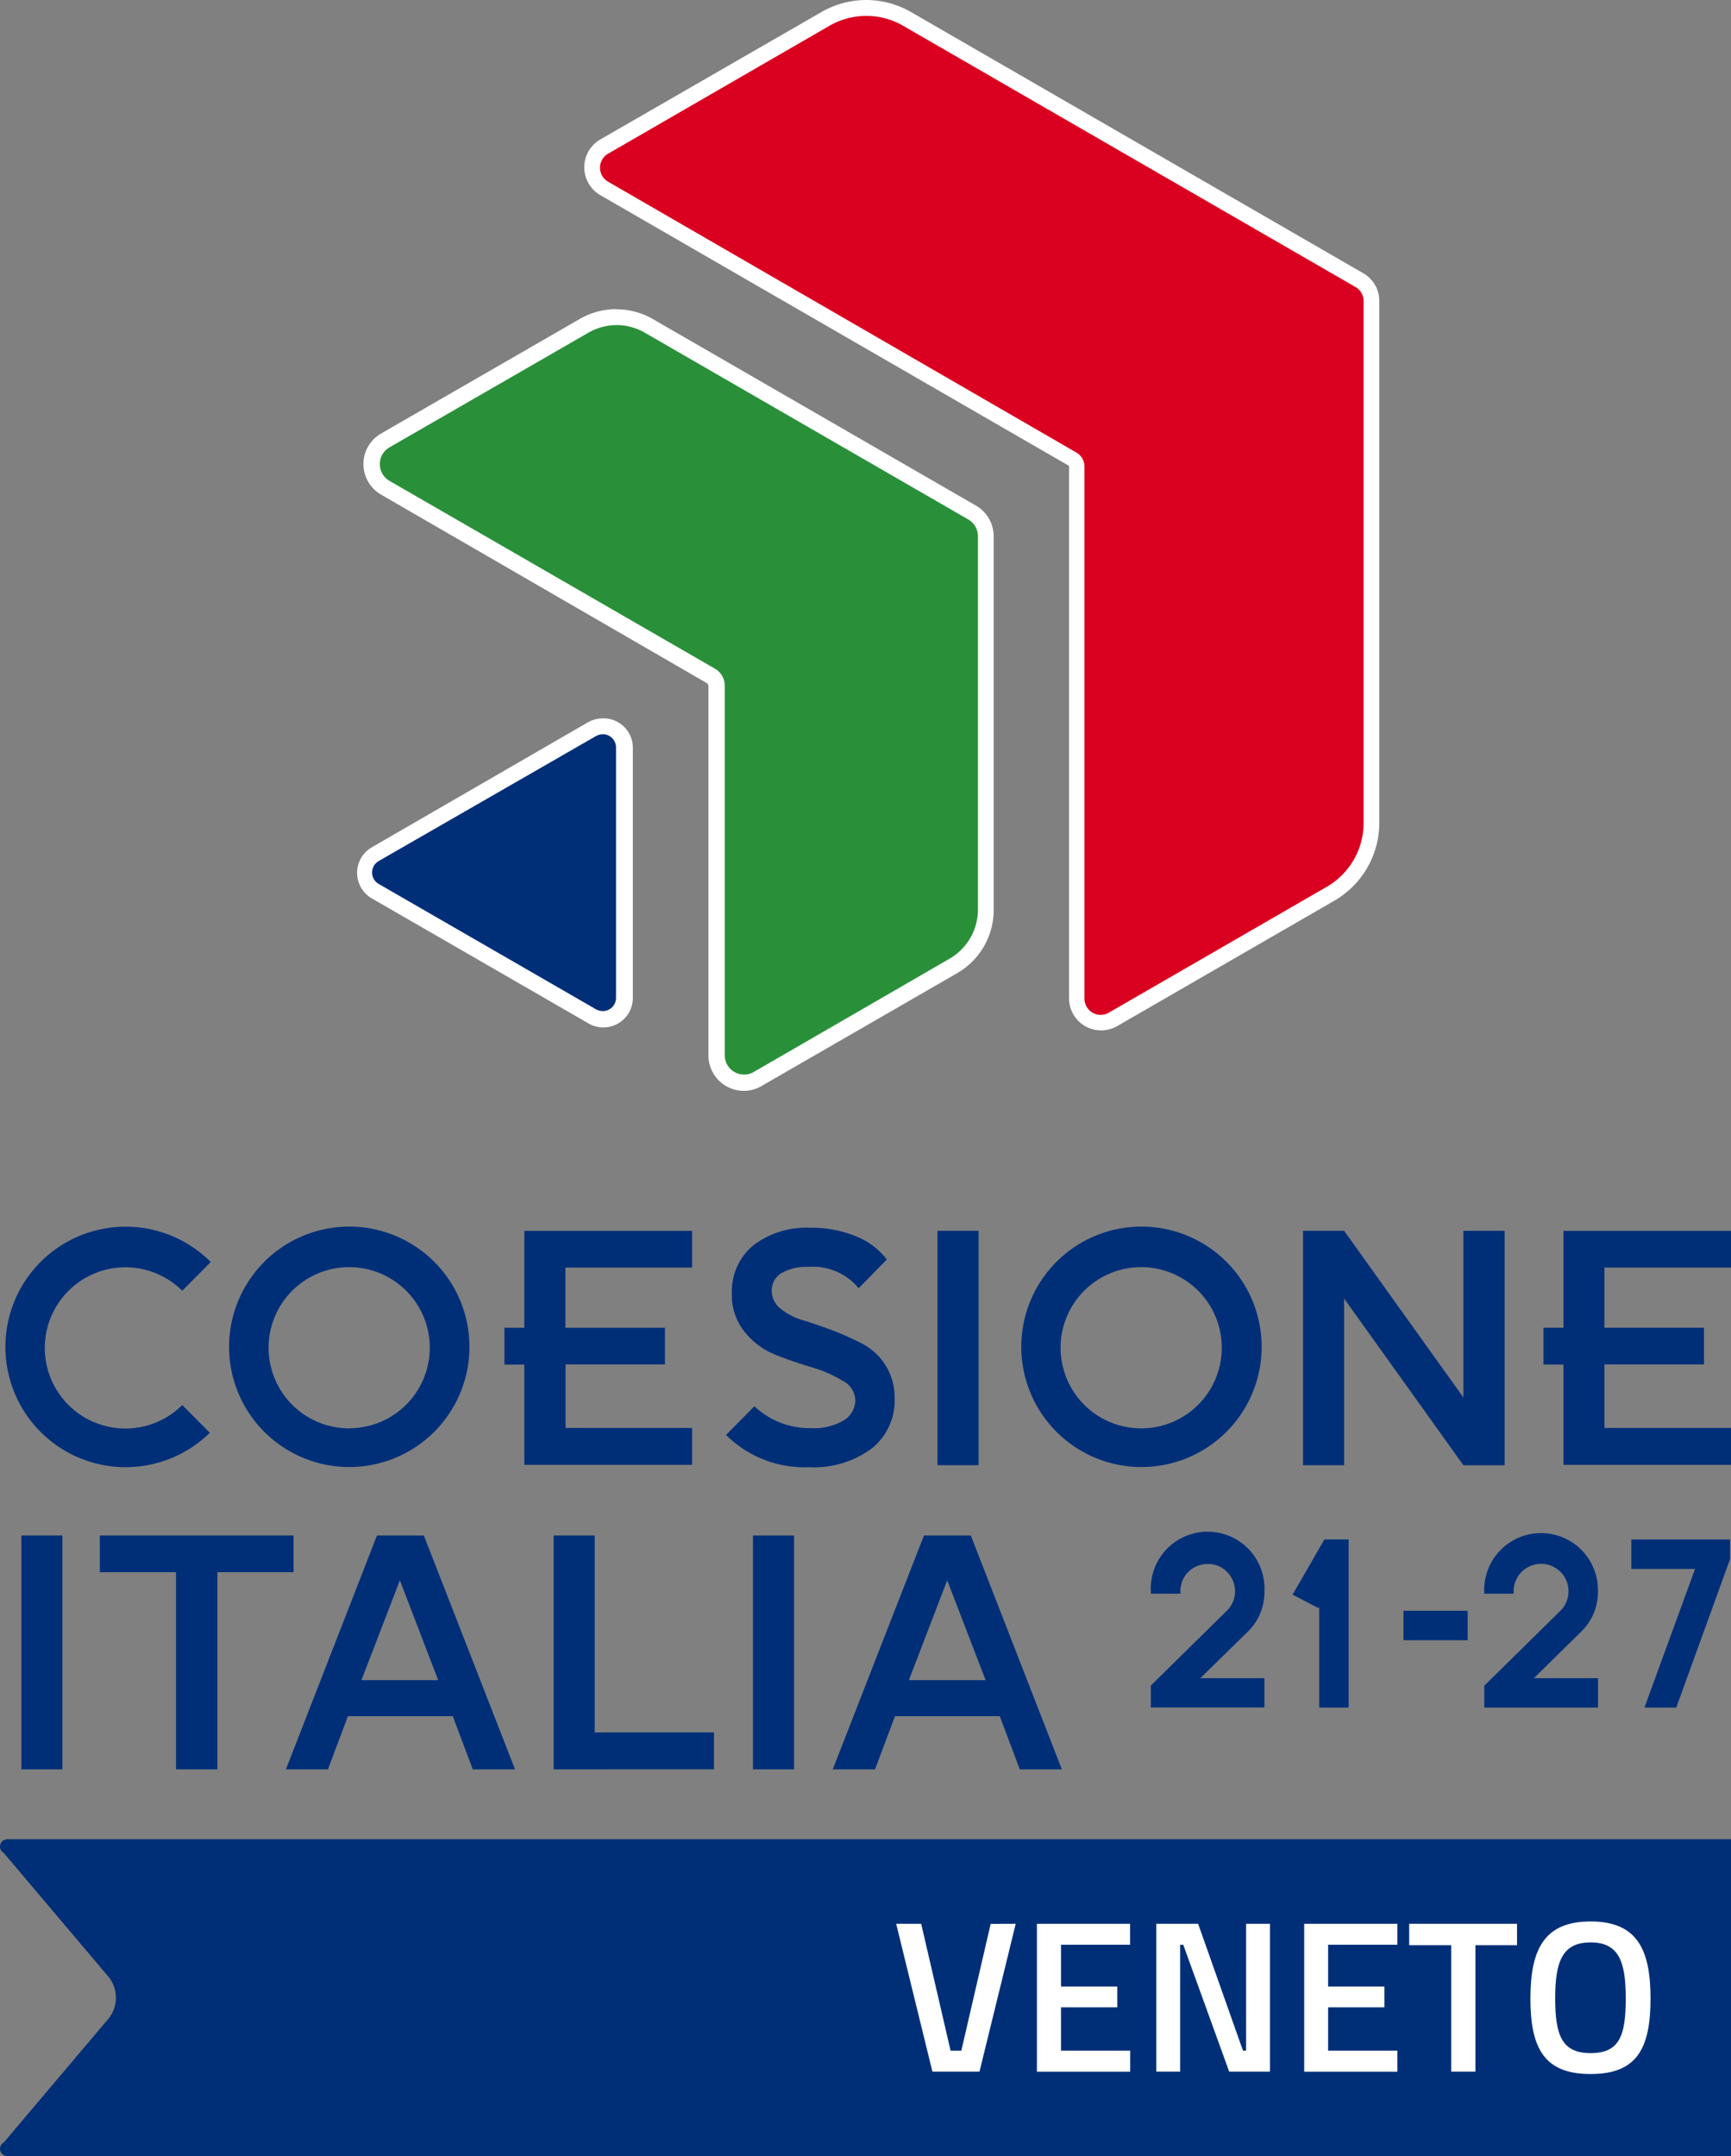 <svg xmlns="http://www.w3.org/2000/svg" width="55.392" height="68.981" viewBox="0 0 55.392 68.981">
  <rect x="0" y="0" width="55.392" height="68.981" fill="#808080" stroke="none"/>
  <g id="Raggruppa_577" data-name="Raggruppa 577" transform="translate(-114 -656.334)">
    <path id="Tracciato_877" data-name="Tracciato 877" d="M28.779,59.987l.907-.916a2.583,2.583,0,0,0,1.829.7,1.85,1.85,0,0,0,1.022-.245.755.755,0,0,0,.377-.653.721.721,0,0,0-.424-.628,3.981,3.981,0,0,0-.984-.424c-.382-.115-.768-.246-1.154-.4a2.408,2.408,0,0,1-.962-.709,1.847,1.847,0,0,1-.425-1.226,1.913,1.913,0,0,1,.679-1.557,2.786,2.786,0,0,1,1.841-.568,3.715,3.715,0,0,1,1.438.267,2.319,2.319,0,0,1,1,.747l-.9.92a1.9,1.9,0,0,0-1.624-.683,1.587,1.587,0,0,0-.848.2.638.638,0,0,0-.31.572.722.722,0,0,0,.293.572,2.017,2.017,0,0,0,.725.369c.289.085.607.2.946.327a9.354,9.354,0,0,1,.945.424,1.93,1.93,0,0,1,1.023,1.743,1.954,1.954,0,0,1-.739,1.607,3.1,3.1,0,0,1-2,.594,3.555,3.555,0,0,1-2.659-1.035" transform="translate(108.455 642.252)" fill="#002f78"/>
    <rect id="Rettangolo_514" data-name="Rettangolo 514" width="1.315" height="7.498" transform="translate(143.999 695.71)" fill="#002f78"/>
    <path id="Tracciato_878" data-name="Tracciato 878" d="M51.648,53.482h1.315l3.817,5.332V53.482H58.1v7.5H56.78L52.963,55.65v5.331H51.648Z" transform="translate(104.049 642.228)" fill="#002f78"/>
    <rect id="Rettangolo_515" data-name="Rettangolo 515" width="1.315" height="7.481" transform="translate(114.683 705.457)" fill="#002f78"/>
    <path id="Tracciato_879" data-name="Tracciato 879" d="M3.956,65.555h6.2V66.73H7.718v6.307H6.395V66.73H3.956Z" transform="translate(113.238 639.902)" fill="#002f78"/>
    <path id="Tracciato_880" data-name="Tracciato 880" d="M14.246,65.555h1.5l2.918,7.482H17.312l-.64-1.7H13.316l-.64,1.7H11.332Zm1.959,4.628-1.226-3.194-1.23,3.194Z" transform="translate(111.817 639.902)" fill="#002f78"/>
    <path id="Tracciato_881" data-name="Tracciato 881" d="M21.944,73.037V65.555h1.315v6.3h3.817v1.179Z" transform="translate(109.772 639.902)" fill="#002f78"/>
    <rect id="Rettangolo_516" data-name="Rettangolo 516" width="1.315" height="7.481" transform="translate(138.095 705.457)" fill="#002f78"/>
    <path id="Tracciato_882" data-name="Tracciato 882" d="M35.926,65.555h1.5l2.914,7.482H38.993l-.64-1.7H35l-.64,1.7H33.008ZM37.9,70.183l-1.23-3.194-1.226,3.194Z" transform="translate(107.64 639.902)" fill="#002f78"/>
    <path id="Tracciato_883" data-name="Tracciato 883" d="M26,54.657V53.483H20.631v3.1h-.636v1.179h.636v3.207H26V59.789h-4.05V57.757h3.181V56.583h-.45v0H21.946V54.657Z" transform="translate(110.147 642.228)" fill="#002f78"/>
    <path id="Tracciato_884" data-name="Tracciato 884" d="M12.919,53.314a3.846,3.846,0,1,0,.009,0Zm0,6.455A2.579,2.579,0,1,1,15.5,57.191v0a2.579,2.579,0,0,1-2.579,2.575" transform="translate(112.253 642.261)" fill="#002f78"/>
    <path id="Tracciato_885" data-name="Tracciato 885" d="M44.319,53.314a3.846,3.846,0,1,0,.01,0Zm0,6.455a2.579,2.579,0,1,1,2.575-2.583v.008a2.579,2.579,0,0,1-2.575,2.575" transform="translate(106.203 642.261)" fill="#002f78"/>
    <path id="Tracciato_886" data-name="Tracciato 886" d="M5.873,59.024a2.579,2.579,0,1,1,0-3.656l.912-.92a3.847,3.847,0,1,0-.03,5.463Z" transform="translate(113.959 642.26)" fill="#002f78"/>
    <path id="Tracciato_887" data-name="Tracciato 887" d="M67.179,54.657V53.483H61.818v3.1h-.64v1.179h.64v3.207h5.361V59.789h-4.05V57.757h3.185V56.583H65.86v0H63.129V54.657Z" transform="translate(102.213 642.228)" fill="#002f78"/>
    <path id="Tracciato_888" data-name="Tracciato 888" d="M49.251,67.312a1.819,1.819,0,1,0-3.635-.176,1.6,1.6,0,0,0,0,.176v.077h.945v-.077a.868.868,0,0,1,.874-.874.82.82,0,0,1,.619.254.873.873,0,0,1,0,1.235l0,0-2.438,2.4v.7h3.635V70.09H47.2L48.721,68.6a1.757,1.757,0,0,0,.53-1.285" transform="translate(105.211 639.931)" fill="#002f78"/>
    <path id="Tracciato_889" data-name="Tracciato 889" d="M51.233,67.477l.832.433.021-.043v3.224h.941V65.712h-.776Z" transform="translate(104.129 639.872)" fill="#002f78"/>
    <rect id="Rettangolo_517" data-name="Rettangolo 517" width="2.053" height="0.941" transform="translate(158.912 707.866)" fill="#002f78"/>
    <path id="Tracciato_890" data-name="Tracciato 890" d="M62.468,67.333a1.82,1.82,0,1,0-3.639,0v.077h.942v-.077a.878.878,0,1,1,1.5.619l-2.439,2.4v.7h3.639v-.941H60.42l1.518-1.493a1.757,1.757,0,0,0,.53-1.285" transform="translate(102.665 639.91)" fill="#002f78"/>
    <path id="Tracciato_891" data-name="Tracciato 891" d="M64.661,65.713v.941H66.7l-1.62,4.437h1.018l1.722-4.75,0-.628Z" transform="translate(101.542 639.872)" fill="#002f78"/>
    <path id="Tracciato_892" data-name="Tracciato 892" d="M39.75,37.49a.767.767,0,0,1-.772-.764V19.694a.26.26,0,0,0-.136-.229L23.858,10.8a.771.771,0,0,1-.287-1.053.779.779,0,0,1,.287-.287l7.079-4.088a2.609,2.609,0,0,1,2.617,0L48.025,13.73a.778.778,0,0,1,.386.67V31.107A2.622,2.622,0,0,1,47.1,33.372l-6.956,4.016a.775.775,0,0,1-.4.1" transform="translate(109.478 651.565)" fill="#da0020"/>
    <path id="Tracciato_893" data-name="Tracciato 893" d="M32.187,5.217a2.351,2.351,0,0,1,1.179.318l14.473,8.356a.517.517,0,0,1,.258.45V31.047a2.36,2.36,0,0,1-1.2,2.044l-6.956,4.016a.525.525,0,0,1-.258.068.518.518,0,0,1-.518-.517V19.633a.519.519,0,0,0-.262-.449L23.925,10.523a.517.517,0,0,1,0-.9L31,5.535a2.379,2.379,0,0,1,1.184-.318m0-.509a2.889,2.889,0,0,0-1.437.386L23.671,9.17a1.03,1.03,0,0,0,0,1.781l15,8.661V36.646a1.026,1.026,0,0,0,1.026,1.026h0a1.039,1.039,0,0,0,.513-.136l6.956-4.016A2.882,2.882,0,0,0,48.6,31.034V14.34a1.023,1.023,0,0,0-.513-.89L33.616,5.094a2.891,2.891,0,0,0-1.433-.386Z" transform="translate(109.538 651.626)" fill="#fff"/>
    <path id="Tracciato_894" data-name="Tracciato 894" d="M26.639,41.761a.878.878,0,0,1-.874-.874V29.067a.359.359,0,0,0-.182-.318l-10.421-6.01a.874.874,0,0,1,0-1.515l6.362-3.668a2.085,2.085,0,0,1,2.074,0l10.345,5.973a.881.881,0,0,1,.424.758V36.23a2.079,2.079,0,0,1-1.039,1.795l-6.265,3.618a.9.9,0,0,1-.424.119" transform="translate(111.163 649.204)" fill="#299039"/>
    <path id="Tracciato_895" data-name="Tracciato 895" d="M22.5,17.468a1.816,1.816,0,0,1,.907.242l10.353,5.976a.619.619,0,0,1,.31.538V36.168a1.821,1.821,0,0,1-.912,1.573L26.9,41.36a.607.607,0,0,1-.31.085.619.619,0,0,1-.623-.615V29a.619.619,0,0,0-.31-.538l-10.416-6.01a.618.618,0,0,1,0-1.073L21.6,17.714a1.83,1.83,0,0,1,.9-.246m0-.509a2.33,2.33,0,0,0-1.167.31l-6.362,3.668a1.128,1.128,0,0,0,0,1.955L25.391,28.92a.11.11,0,0,1,.055.1V40.838a1.133,1.133,0,0,0,1.133,1.128,1.116,1.116,0,0,0,.564-.153L33.407,38.2a2.334,2.334,0,0,0,1.167-2.015V24.224a1.137,1.137,0,0,0-.564-.979L23.664,17.273a2.326,2.326,0,0,0-1.162-.31Z" transform="translate(111.224 649.266)" fill="#fff"/>
    <path id="Tracciato_896" data-name="Tracciato 896" d="M22.074,42.869a.713.713,0,0,1-.344-.089l-6.934-4a.691.691,0,0,1,0-1.2l6.934-4a.713.713,0,0,1,.344-.089.687.687,0,0,1,.691.683v8.012a.684.684,0,0,1-.212.5.692.692,0,0,1-.48.191" transform="translate(111.216 646.081)" fill="#002f78"/>
    <path id="Tracciato_897" data-name="Tracciato 897" d="M22.017,33.681a.424.424,0,0,1,.424.425v8.007a.424.424,0,0,1-.424.425.45.45,0,0,1-.216-.056l-6.935-4a.424.424,0,0,1,0-.755L21.8,33.74a.459.459,0,0,1,.216-.056m0-.509a.961.961,0,0,0-.471.123l-6.918,4a.945.945,0,0,0,0,1.636l6.935,4a.927.927,0,0,0,.471.127.942.942,0,0,0,.946-.937V34.113a.942.942,0,0,0-.942-.941h0Z" transform="translate(111.272 646.142)" fill="#fff"/>
    <path id="Tracciato_898" data-name="Tracciato 898" d="M.122,78.032l3.34,3.949a1.064,1.064,0,0,1,0,1.362L.122,87.291a.228.228,0,0,0-.112.266.235.235,0,0,0,.231.174H55.392V77.591H.241a.234.234,0,0,0-.231.174.228.228,0,0,0,.112.266" transform="translate(114 637.583)" fill="#002f78"/>
    <path id="Tracciato_899" data-name="Tracciato 899" d="M39.347,80.943l-1.159,4.729H36.681l-1.159-4.729h.8L37.262,85h.345l.938-4.054Z" transform="translate(107.156 636.937)" fill="#fff"/>
    <path id="Tracciato_900" data-name="Tracciato 900" d="M41.1,80.943h2.982v.669H41.871v1.339h1.8v.664h-1.8V85h2.214v.675H41.1Z" transform="translate(106.081 636.937)" fill="#fff"/>
    <path id="Tracciato_901" data-name="Tracciato 901" d="M45.83,80.943H47.17L48.605,85h.1V80.943h.765v4.729H48.164l-1.47-4.059h-.1v4.059H45.83Z" transform="translate(105.17 636.937)" fill="#fff"/>
    <path id="Tracciato_902" data-name="Tracciato 902" d="M51.694,80.943h2.982v.669H52.46v1.339h1.8v.664h-1.8V85h2.216v.675H51.694Z" transform="translate(104.04 636.937)" fill="#fff"/>
    <path id="Tracciato_903" data-name="Tracciato 903" d="M55.856,80.943h3.451v.683H57.975v4.046H57.2V81.626H55.856Z" transform="translate(103.238 636.937)" fill="#fff"/>
    <path id="Tracciato_904" data-name="Tracciato 904" d="M63.712,83.314c0-1.174-.214-1.795-1.125-1.795s-1.133.621-1.133,1.795.215,1.747,1.133,1.747,1.125-.545,1.125-1.747m-3.051,0c0-1.581.448-2.465,1.925-2.465s1.919.877,1.919,2.465c0,1.607-.441,2.416-1.919,2.416s-1.925-.82-1.925-2.416" transform="translate(102.312 636.956)" fill="#fff"/>
  </g>
</svg>
